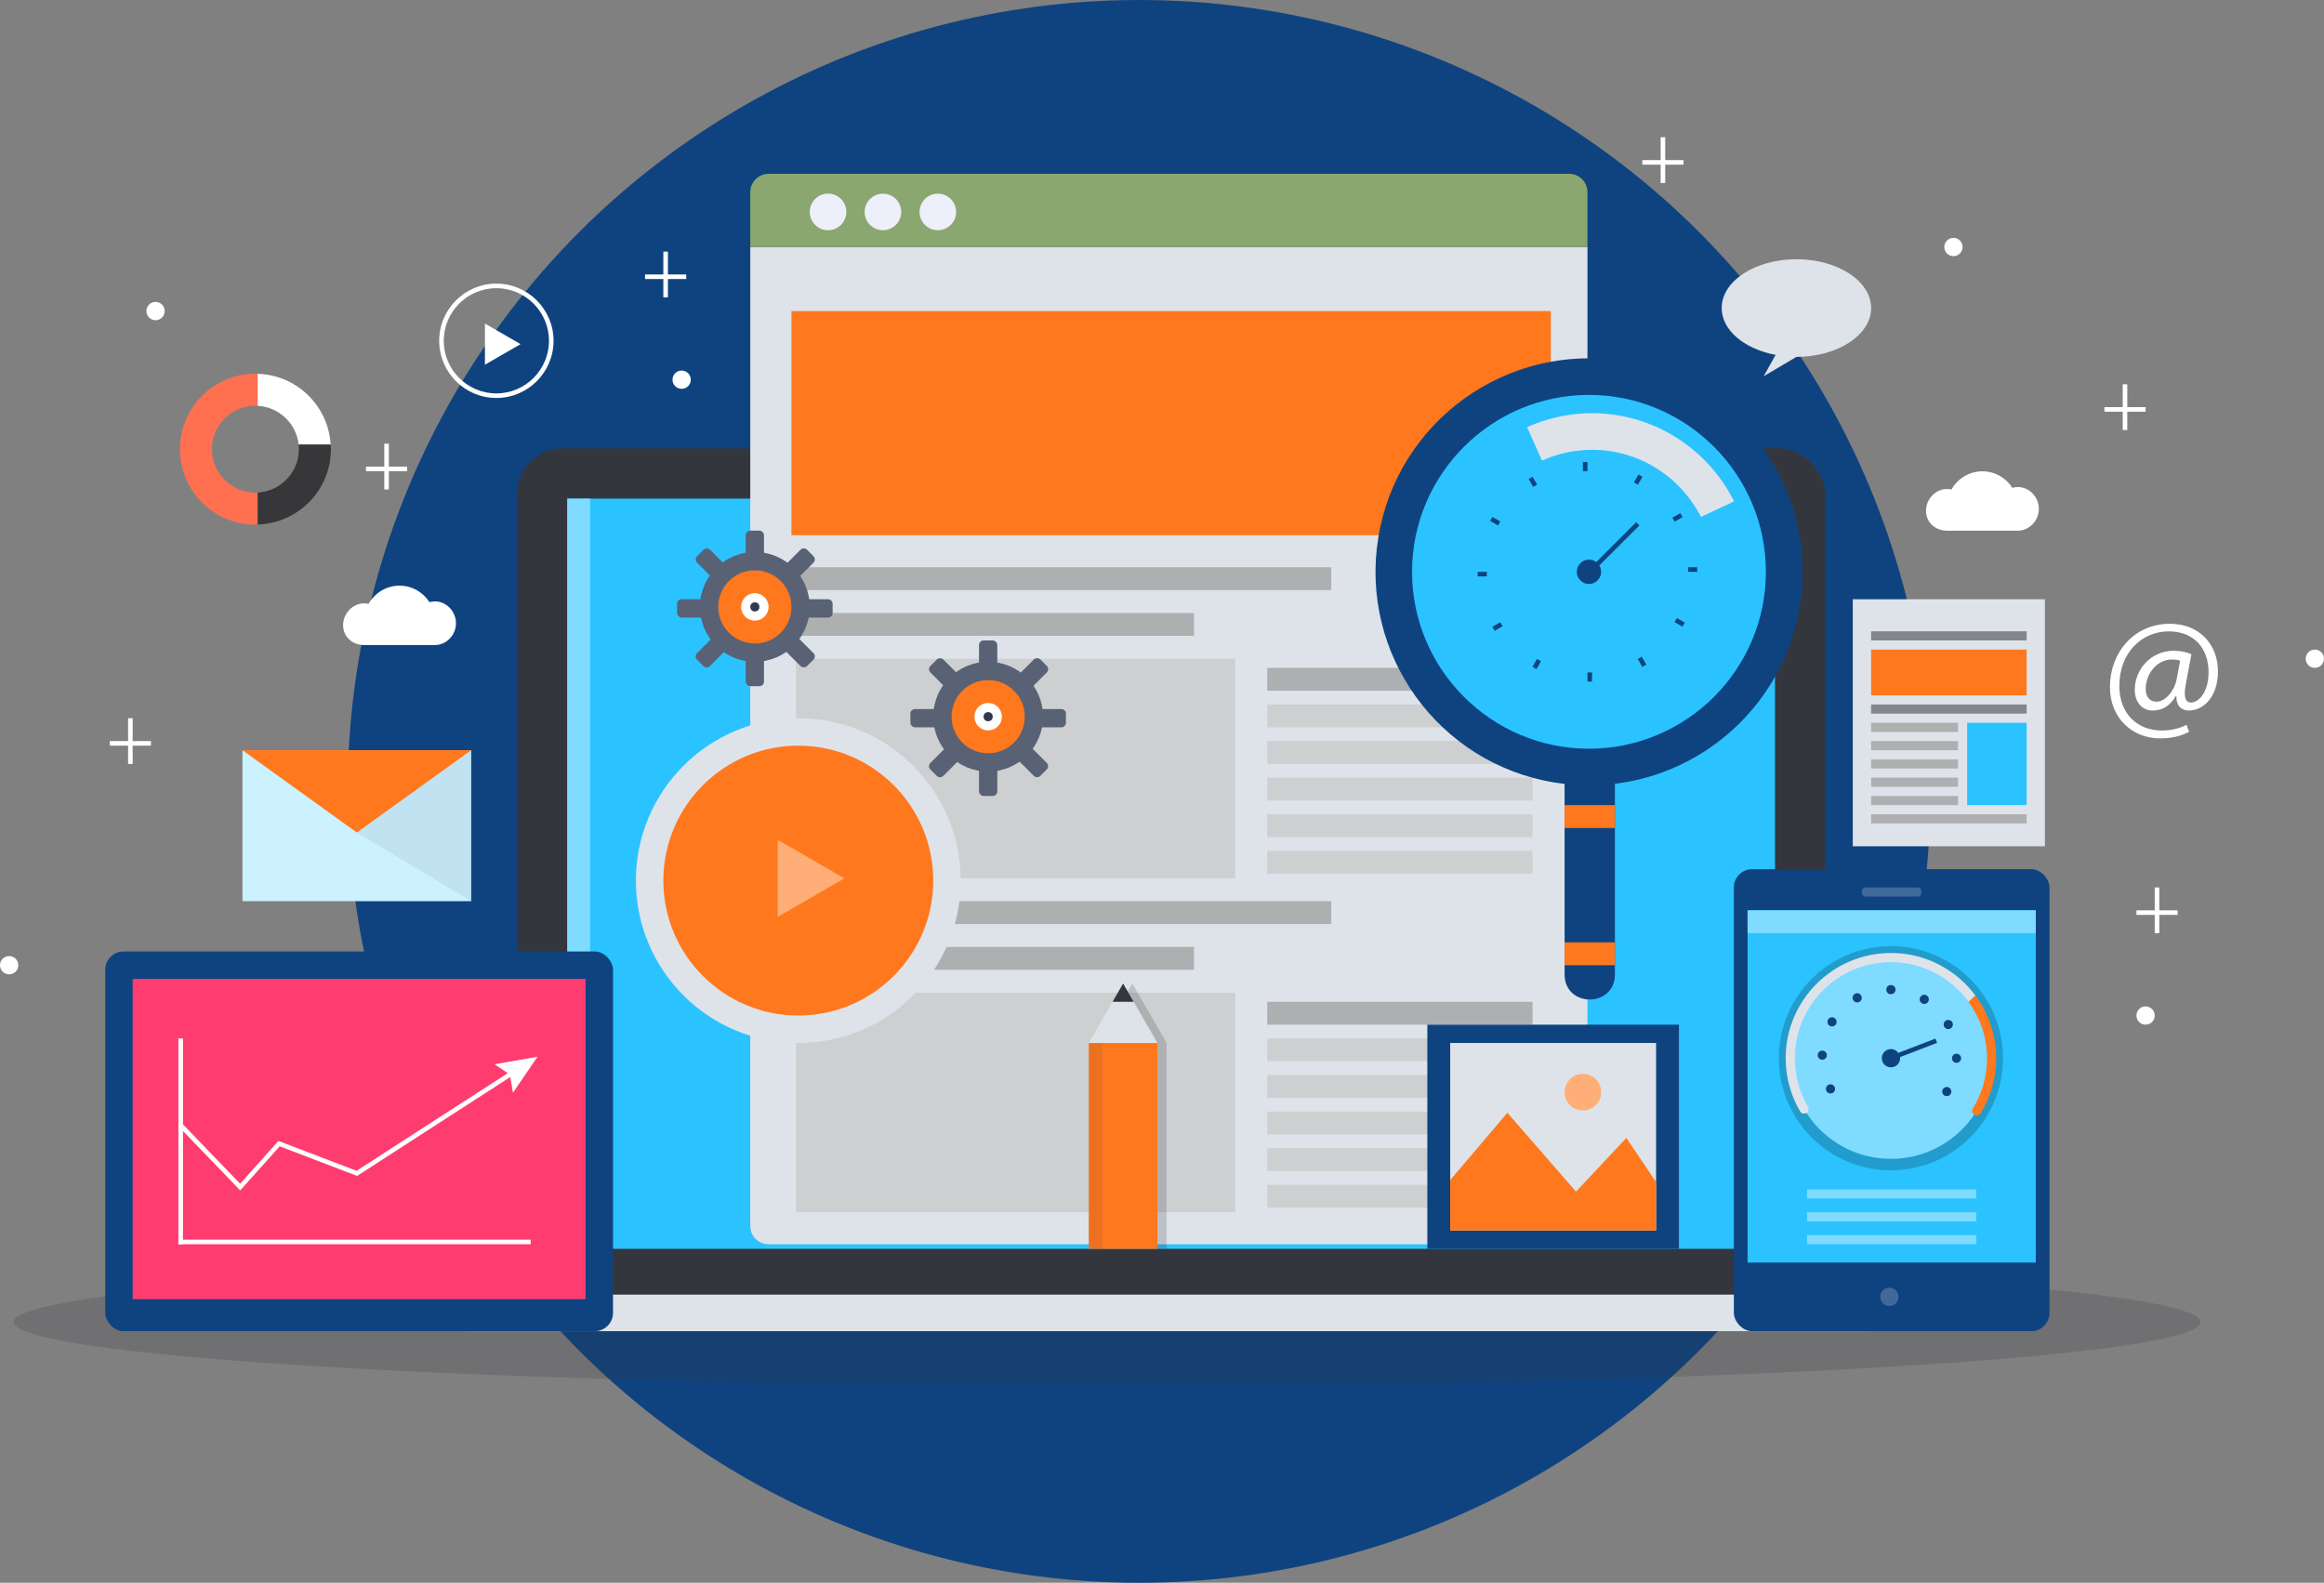 <?xml version="1.0" encoding="UTF-8"?>
<svg xmlns="http://www.w3.org/2000/svg" viewBox="0 0 508 346">
  <rect x="0" y="0" width="508" height="346" fill="#808080" stroke="none"/>
  <defs>
    <style>
      .cls-1 {
        fill: #3f6999;
      }

      .cls-2 {
        fill: #2f3a51;
      }

      .cls-3 {
        fill: #ffae77;
      }

      .cls-4 {
        fill: #cecfd0;
      }

      .cls-5 {
        fill: #7fdbff;
      }

      .cls-6 {
        fill: #2ac3ff;
      }

      .cls-7 {
        fill: #89a76e;
      }

      .cls-8, .cls-9, .cls-10 {
        fill: #34363d;
      }

      .cls-8, .cls-10, .cls-11 {
        mix-blend-mode: multiply;
      }

      .cls-8, .cls-11 {
        opacity: .1;
      }

      .cls-12 {
        fill: #fff;
      }

      .cls-13 {
        fill: #dee3ea;
      }

      .cls-14 {
        fill: #ff3c6f;
      }

      .cls-15 {
        fill: #edeffa;
      }

      .cls-16, .cls-11 {
        fill: #596174;
      }

      .cls-17 {
        isolation: isolate;
      }

      .cls-18, .cls-10 {
        opacity: .2;
      }

      .cls-19 {
        fill: #aeafb1;
      }

      .cls-20 {
        fill: #85868b;
      }

      .cls-21 {
        fill: #ccf1ff;
      }

      .cls-22 {
        fill: #0f4380;
      }

      .cls-23 {
        fill: #ff7051;
      }

      .cls-24 {
        fill: #373739;
      }

      .cls-25 {
        fill: #ff781d;
      }
    </style>
  </defs>
  <g class="cls-17">
    <g id="Ebene_2">
      <g id="Design__x26__Icons">
        <g>
          <circle class="cls-22" cx="249" cy="173" r="173"></circle>
          <g>
            <ellipse class="cls-10" cx="242" cy="289" rx="239" ry="14"></ellipse>
            <rect class="cls-9" x="113" y="98" width="286" height="186" rx="10" ry="10"></rect>
            <rect class="cls-6" x="124" y="109" width="264" height="164"></rect>
            <rect class="cls-5" x="124" y="109" width="5" height="164"></rect>
            <path class="cls-13" d="M98,283v4c0,2.21,1.79,4,4,4h307c2.21,0,4-1.79,4-4v-4H98Z"></path>
            <path class="cls-13" d="M164,54v214c0,2.21,1.79,4,4,4h175c2.21,0,4-1.79,4-4V54h-183Z"></path>
            <path class="cls-7" d="M347,42c0-2.21-1.79-4-4-4h-175c-2.21,0-4,1.79-4,4v12h183v-12Z"></path>
            <g>
              <circle class="cls-15" cx="205" cy="46.33" r="4"></circle>
              <circle class="cls-15" cx="193" cy="46.33" r="4"></circle>
              <circle class="cls-15" cx="181" cy="46.33" r="4"></circle>
            </g>
            <rect class="cls-25" x="173" y="68" width="166" height="49"></rect>
            <rect class="cls-19" x="174" y="124" width="117" height="5"></rect>
            <rect class="cls-19" x="174" y="134" width="87" height="5"></rect>
            <rect class="cls-4" x="174" y="144" width="96" height="48"></rect>
            <g>
              <rect class="cls-4" x="277" y="186" width="58" height="5"></rect>
              <rect class="cls-4" x="277" y="178" width="58" height="5"></rect>
              <rect class="cls-4" x="277" y="170" width="58" height="5"></rect>
              <rect class="cls-4" x="277" y="162" width="58" height="5"></rect>
              <rect class="cls-4" x="277" y="154" width="58" height="5"></rect>
              <rect class="cls-19" x="277" y="146" width="58" height="5"></rect>
            </g>
            <rect class="cls-19" x="174" y="197" width="117" height="5"></rect>
            <rect class="cls-19" x="174" y="207" width="87" height="5"></rect>
            <rect class="cls-4" x="174" y="217" width="96" height="48"></rect>
            <g>
              <rect class="cls-4" x="277" y="259" width="58" height="5"></rect>
              <rect class="cls-4" x="277" y="251" width="58" height="5"></rect>
              <rect class="cls-4" x="277" y="243" width="58" height="5"></rect>
              <rect class="cls-4" x="277" y="235" width="58" height="5"></rect>
              <rect class="cls-4" x="277" y="227" width="58" height="5"></rect>
              <rect class="cls-19" x="277" y="219" width="58" height="5"></rect>
            </g>
            <path class="cls-22" d="M353,148v65c0,7.33-11,7.33-11,0v-65h11Z"></path>
            <circle class="cls-22" cx="347.33" cy="125" r="46.67" transform="translate(168.31 447.82) rotate(-80.78)"></circle>
            <path class="cls-6" d="M347.33,163.67c-21.32,0-38.67-17.35-38.67-38.67s17.35-38.67,38.67-38.67,38.67,17.35,38.67,38.67-17.35,38.67-38.67,38.67Z"></path>
            <path class="cls-22" d="M347.33,127.67c-1.45,0-2.67-1.22-2.67-2.67s1.22-2.67,2.67-2.67,2.67,1.22,2.67,2.67-1.22,2.67-2.67,2.67Z"></path>
            <path class="cls-13" d="M348,98.33c10.39,0,19.4,5.98,23.8,14.67l7.24-3.4c-5.68-11.41-17.46-19.27-31.05-19.27-5.06,0-9.86,1.1-14.19,3.05l3.27,7.3c3.34-1.5,7.03-2.35,10.92-2.35Z"></path>
            <rect class="cls-22" x="345.93" y="119" width="14.14" height="1" transform="translate(18.89 284.61) rotate(-45)"></rect>
            <g>
              <rect class="cls-22" x="346" y="101" width="1" height="2"></rect>
              <rect class="cls-22" x="334.57" y="104.33" width="1" height="2" transform="translate(-7.77 181.65) rotate(-30)"></rect>
              <rect class="cls-22" x="326.33" y="112.93" width="1" height="2" transform="translate(64.72 339.97) rotate(-59.99)"></rect>
              <rect class="cls-22" x="323" y="125" width="2" height="1"></rect>
              <rect class="cls-22" x="326.33" y="136.43" width="2" height="1" transform="translate(-24.62 181.98) rotate(-29.99)"></rect>
              <rect class="cls-22" x="334.93" y="144.67" width="2" height="1" transform="translate(42.15 363.39) rotate(-59.98)"></rect>
              <rect class="cls-22" x="347" y="147" width="1" height="2"></rect>
              <rect class="cls-22" x="358.43" y="143.67" width="1" height="2" transform="translate(-24.25 198.85) rotate(-30)"></rect>
              <rect class="cls-22" x="366.67" y="135.07" width="1" height="2" transform="translate(65.82 386.1) rotate(-60.02)"></rect>
              <rect class="cls-22" x="369" y="124" width="2" height="1"></rect>
              <rect class="cls-22" x="365.67" y="112.57" width="2" height="1" transform="translate(-7.42 198.45) rotate(-29.99)"></rect>
              <rect class="cls-22" x="357.07" y="104.33" width="2" height="1" transform="translate(88.4 362.67) rotate(-60.03)"></rect>
            </g>
            <rect class="cls-25" x="342" y="176" width="11" height="5"></rect>
            <rect class="cls-25" x="342" y="206" width="11" height="5"></rect>
            <rect class="cls-22" x="23" y="208" width="111" height="83" rx="4" ry="4"></rect>
            <rect class="cls-14" x="29" y="214" width="99" height="70"></rect>
            <polygon class="cls-12" points="108.12 232.65 111 234.6 77.94 255.94 60.86 249.41 52.49 258.77 39.86 245.65 39.14 246.35 52.51 260.23 61.14 250.59 78.06 257.06 111.54 235.44 112.13 238.87 117.5 231 108.12 232.65"></polygon>
            <rect class="cls-12" x="39" y="227" width="1" height="45"></rect>
            <rect class="cls-12" x="39" y="271" width="77" height="1"></rect>
            <circle class="cls-13" cx="174.5" cy="192.5" r="35.5"></circle>
            <path class="cls-25" d="M174.5,222c-16.27,0-29.5-13.23-29.5-29.5s13.23-29.5,29.5-29.5,29.5,13.23,29.5,29.5-13.23,29.5-29.5,29.5Z"></path>
            <polygon class="cls-3" points="170 200.44 170 183.59 184.59 192.01 170 200.44"></polygon>
            <rect class="cls-22" x="312" y="224" width="55" height="49"></rect>
            <rect class="cls-13" x="317" y="228" width="45" height="41"></rect>
            <polygon class="cls-25" points="362 258.41 362 269 317 269 317 257.97 329.5 243.25 344.5 260.5 355.5 248.75 362 258.41"></polygon>
            <circle class="cls-3" cx="346" cy="238.75" r="4"></circle>
            <g>
              <circle class="cls-16" cx="216" cy="156.67" r="12"></circle>
              <circle class="cls-25" cx="216" cy="156.67" r="8"></circle>
              <circle class="cls-12" cx="216" cy="156.67" r="3"></circle>
              <circle class="cls-2" cx="216" cy="156.67" r="1"></circle>
              <g>
                <rect class="cls-16" x="214" y="140" width="4" height="8" rx="1" ry="1"></rect>
                <rect class="cls-16" x="204.9" y="143.7" width="4" height="8" rx="1" ry="1" transform="translate(-43.85 189.48) rotate(-44.98)"></rect>
                <rect class="cls-16" x="199" y="155" width="8" height="4" rx="1" ry="1"></rect>
                <path class="cls-16" d="M203.9,164.08h6c.55,0,1,.45,1,1v2c0,.55-.45,1-1,1h-6c-.55,0-1-.45-1-1v-2c0-.55.45-1,1-1Z" transform="translate(-56.84 194.95) rotate(-45)"></path>
                <rect class="cls-16" x="214" y="166" width="4" height="8" rx="1" ry="1"></rect>
                <path class="cls-16" d="M224.29,162.08h2c.55,0,1,.45,1,1v6c0,.55-.45,1-1,1h-2c-.55,0-1-.45-1-1v-6c0-.55.45-1,1-1Z" transform="translate(-51.46 207.94) rotate(-45)"></path>
                <path class="cls-16" d="M226,155h6c.55,0,1,.45,1,1v2c0,.55-.45,1-1,1h-6c-.55,0-1-.45-1-1v-2c0-.55.45-1,1-1Z"></path>
                <path class="cls-16" d="M222.28,145.7h6c.55,0,1,.45,1,1v2c0,.55-.45,1-1,1h-6c-.55,0-1-.45-1-1v-2c0-.55.45-1,1-1Z" transform="translate(-38.45 202.56) rotate(-45)"></path>
              </g>
            </g>
            <g>
              <circle class="cls-16" cx="165" cy="132.67" r="12"></circle>
              <circle class="cls-25" cx="165" cy="132.67" r="8"></circle>
              <circle class="cls-12" cx="165" cy="132.67" r="3"></circle>
              <circle class="cls-2" cx="165" cy="132.67" r="1"></circle>
              <g>
                <rect class="cls-16" x="163" y="116" width="4" height="8" rx="1" ry="1"></rect>
                <rect class="cls-16" x="153.9" y="119.7" width="4" height="8" rx="1" ry="1" transform="translate(-41.81 146.41) rotate(-44.98)"></rect>
                <rect class="cls-16" x="148" y="131" width="8" height="4" rx="1" ry="1"></rect>
                <path class="cls-16" d="M152.9,140.08h6c.55,0,1,.45,1,1v2c0,.55-.45,1-1,1h-6c-.55,0-1-.45-1-1v-2c0-.55.45-1,1-1Z" transform="translate(-54.81 151.85) rotate(-45)"></path>
                <rect class="cls-16" x="163" y="142" width="4" height="8" rx="1" ry="1"></rect>
                <rect class="cls-16" x="172.29" y="138.08" width="4" height="8" rx="1" ry="1" transform="translate(-49.42 164.85) rotate(-45)"></rect>
                <path class="cls-16" d="M175,131h6c.55,0,1,.45,1,1v2c0,.55-.45,1-1,1h-6c-.55,0-1-.45-1-1v-2c0-.55.45-1,1-1Z"></path>
                <path class="cls-16" d="M171.28,121.7h6c.55,0,1,.45,1,1v2c0,.55-.45,1-1,1h-6c-.55,0-1-.45-1-1v-2c0-.55.45-1,1-1Z" transform="translate(-36.42 159.47) rotate(-45)"></path>
              </g>
            </g>
            <rect class="cls-22" x="379" y="190" width="69" height="101" rx="4" ry="4"></rect>
            <rect class="cls-6" x="382" y="199" width="63" height="77"></rect>
            <rect class="cls-5" x="382" y="199" width="63" height="5"></rect>
            <g>
              <rect class="cls-21" x="53" y="164" width="50" height="33"></rect>
              <polygon class="cls-25" points="78 182 53 164 78 164 103 164 78 182"></polygon>
              <polygon class="cls-11" points="78 182 103 197 103 164 78 182"></polygon>
            </g>
            <g>
              <circle class="cls-18" cx="413.33" cy="231.33" r="24.5"></circle>
              <circle class="cls-5" cx="413.33" cy="231.33" r="22"></circle>
              <circle class="cls-22" cx="413.33" cy="216.33" r="1"></circle>
              <path class="cls-22" d="M406.46,219c-.48.28-1.09.11-1.37-.37-.28-.48-.11-1.09.37-1.37.48-.28,1.09-.11,1.37.37.28.48.11,1.09-.37,1.37Z"></path>
              <path class="cls-22" d="M401.33,223.88c-.28.48-.89.64-1.37.37-.48-.28-.64-.89-.37-1.37.28-.48.89-.64,1.37-.37.48.28.64.89.37,1.37Z"></path>
              <path class="cls-22" d="M399.33,230.66c0,.55-.45,1-1,1-.55,0-1-.45-1-1,0-.55.45-1,1-1s1,.45,1,1Z"></path>
              <path class="cls-22" d="M400.99,237.54c.28.48.11,1.09-.36,1.37-.48.27-1.09.11-1.37-.37-.28-.48-.11-1.09.37-1.37.48-.28,1.09-.11,1.36.37Z"></path>
              <path class="cls-22" d="M424.67,238.12c.28-.48.89-.64,1.37-.37.48.28.64.89.37,1.37-.28.48-.89.64-1.37.37-.48-.28-.64-.89-.37-1.37Z"></path>
              <path class="cls-22" d="M426.67,231.34c0-.55.45-1,1-1,.55,0,1,.45,1,1,0,.55-.45,1-1,1-.55,0-1-.45-1-1Z"></path>
              <path class="cls-22" d="M425,224.46c-.28-.48-.11-1.09.37-1.37.48-.27,1.09-.11,1.37.37.28.48.11,1.09-.37,1.37-.48.28-1.09.11-1.37-.37Z"></path>
              <path class="cls-22" d="M420.12,219.33c-.48-.28-.64-.89-.37-1.37.28-.48.89-.64,1.37-.37.48.27.64.89.37,1.37-.28.48-.89.64-1.37.37Z"></path>
              <g>
                <path class="cls-13" d="M413.33,208.33c-12.68,0-23,10.32-23,23,0,4.09,1.09,8.11,3.15,11.62.28.48.89.64,1.37.36.48-.28.64-.89.36-1.37-1.88-3.2-2.87-6.87-2.87-10.61,0-11.58,9.42-21,21-21,6.96,0,13.13,3.42,16.95,8.65l1.53-1.33c-4.19-5.65-10.92-9.33-18.48-9.33Z"></path>
                <path class="cls-25" d="M430.29,218.99c2.53,3.47,4.05,7.73,4.05,12.35,0,3.88-1.07,7.67-3.08,10.96-.29.47-.14,1.09.33,1.38.16.1.34.15.52.15.34,0,.66-.17.85-.48,2.21-3.6,3.38-7.75,3.38-12,0-5.12-1.68-9.85-4.52-13.67l-1.53,1.33Z"></path>
              </g>
              <path class="cls-22" d="M423.43,227.97l-.36-.93-8.12,3.12c-.36-.5-.95-.83-1.61-.83-1.1,0-2,.9-2,2s.9,2,2,2,2-.9,2-2c0-.08-.01-.16-.02-.24l8.12-3.12Z"></path>
            </g>
            <rect class="cls-5" x="395" y="260" width="37" height="2"></rect>
            <rect class="cls-5" x="395" y="265" width="37" height="2"></rect>
            <rect class="cls-5" x="395" y="270" width="37" height="2"></rect>
            <circle class="cls-1" cx="413" cy="283.5" r="2"></circle>
            <rect class="cls-1" x="407" y="194" width="13" height="2" rx=".75" ry=".75"></rect>
            <g>
              <rect class="cls-13" x="405" y="131" width="42" height="54"></rect>
              <rect class="cls-20" x="409" y="138" width="34" height="2"></rect>
              <rect class="cls-20" x="409" y="154" width="34" height="2"></rect>
              <rect class="cls-19" x="409" y="178" width="34" height="2"></rect>
              <rect class="cls-19" x="409" y="174" width="19" height="2"></rect>
              <rect class="cls-19" x="409" y="170" width="19" height="2"></rect>
              <rect class="cls-19" x="409" y="166" width="19" height="2"></rect>
              <rect class="cls-19" x="409" y="162" width="19" height="2"></rect>
              <rect class="cls-19" x="409" y="158" width="19" height="2"></rect>
              <rect class="cls-25" x="409" y="142" width="34" height="10"></rect>
              <rect class="cls-6" x="430" y="158" width="13" height="18"></rect>
            </g>
            <path class="cls-12" d="M95.08,131.47c-.42,0-.82.06-1.21.17-1.37-2.17-3.78-3.61-6.54-3.61-2.91,0-5.44,1.61-6.76,3.98-.32-.07-.64-.11-.98-.11-2.53,0-4.59,2.23-4.59,4.77s2.05,4.34,4.59,4.34h15.49c2.53,0,4.59-2.23,4.59-4.77s-2.05-4.77-4.59-4.77Z"></path>
            <path class="cls-12" d="M441.08,106.47c-.42,0-.82.06-1.21.17-1.37-2.17-3.78-3.61-6.54-3.61-2.91,0-5.44,1.61-6.76,3.98-.32-.07-.64-.11-.98-.11-2.53,0-4.59,2.23-4.59,4.77s2.05,4.34,4.59,4.34h15.49c2.53,0,4.59-2.23,4.59-4.77s-2.05-4.77-4.59-4.77Z"></path>
            <g>
              <path class="cls-12" d="M108.5,87c-6.89,0-12.5-5.61-12.5-12.5s5.61-12.5,12.5-12.5,12.5,5.61,12.5,12.5-5.61,12.5-12.5,12.5ZM108.5,63c-6.34,0-11.5,5.16-11.5,11.5s5.16,11.5,11.5,11.5,11.5-5.16,11.5-11.5-5.16-11.5-11.5-11.5Z"></path>
              <polygon class="cls-12" points="106 79.73 106 70.73 113.79 75.23 106 79.73"></polygon>
            </g>
            <path class="cls-12" d="M478.53,159.97c-1.98,1.04-4,1.44-6.41,1.44-5.9,0-10.91-4.32-10.91-11.23,0-7.41,5.15-13.82,13.14-13.82,6.26,0,10.47,4.39,10.47,10.4,0,5.4-3.02,8.57-6.41,8.57-1.44,0-2.77-.97-2.66-3.17h-.14c-1.26,2.12-2.91,3.17-5.08,3.17s-3.89-1.69-3.89-4.54c0-4.46,3.53-8.53,8.53-8.53,1.55,0,2.91.32,3.85.76l-1.22,6.52c-.54,2.74-.11,4,1.08,4.03,1.83.04,3.89-2.41,3.89-6.59,0-5.22-3.13-8.96-8.71-8.96-5.87,0-10.8,4.64-10.8,11.95,0,6.01,3.92,9.72,9.25,9.72,2.05,0,3.96-.43,5.43-1.26l.58,1.55ZM476.55,144.42c-.36-.11-.97-.25-1.8-.25-3.17,0-5.72,2.99-5.72,6.48,0,1.58.79,2.74,2.37,2.74,2.09,0,4-2.66,4.39-4.9l.76-4.07Z"></path>
            <g>
              <path class="cls-23" d="M46.33,98.19c0-5.24,4.26-9.5,9.5-9.5.17,0,.33.02.5.03v-7c-.17,0-.33-.03-.5-.03-9.11,0-16.5,7.39-16.5,16.5s7.39,16.5,16.5,16.5c.17,0,.33-.02.5-.03v-7c-.17,0-.33.03-.5.03-5.24,0-9.5-4.26-9.5-9.5Z"></path>
              <path class="cls-12" d="M56.33,81.72v7c4.67.25,8.46,3.87,8.95,8.47h7c-.51-8.48-7.41-15.22-15.95-15.47Z"></path>
              <path class="cls-24" d="M65.28,97.19c.03.33.05.66.05,1,0,5.07-4,9.21-9,9.47v7c8.88-.27,16-7.53,16-16.47,0-.34-.03-.67-.05-1h-7Z"></path>
            </g>
            <path class="cls-13" d="M392.67,56.67c-9.02,0-16.33,4.78-16.33,10.67,0,4.86,4.98,8.95,11.79,10.24l-2.62,4.68,7.17-4.25c9.02,0,16.33-4.78,16.33-10.67s-7.31-10.67-16.33-10.67Z"></path>
            <polygon class="cls-10" points="249.81 219 247.5 215 245.19 219 240 228 240 273 255 273 255 228 249.81 219"></polygon>
            <rect class="cls-25" x="238" y="228" width="15" height="45"></rect>
            <rect class="cls-8" x="238" y="228" width="3" height="45"></rect>
            <polygon class="cls-13" points="253 228 238 228 243.19 219 245.5 215 247.81 219 253 228"></polygon>
            <polygon class="cls-9" points="247.81 219 243.19 219 245.5 215 247.81 219"></polygon>
          </g>
          <polygon class="cls-12" points="150 60 146 60 146 55 145 55 145 60 141 60 141 61 145 61 145 65 146 65 146 61 150 61 150 60"></polygon>
          <polygon class="cls-12" points="368 35 364 35 364 30 363 30 363 35 359 35 359 36 363 36 363 40 364 40 364 36 368 36 368 35"></polygon>
          <polygon class="cls-12" points="469 89 465 89 465 84 464 84 464 89 460 89 460 90 464 90 464 94 465 94 465 90 469 90 469 89"></polygon>
          <polygon class="cls-12" points="33 162 29 162 29 157 28 157 28 162 24 162 24 163 28 163 28 167 29 167 29 163 33 163 33 162"></polygon>
          <polygon class="cls-12" points="476 199 472 199 472 194 471 194 471 199 467 199 467 200 471 200 471 204 472 204 472 200 476 200 476 199"></polygon>
          <polygon class="cls-12" points="89 102 85 102 85 97 84 97 84 102 80 102 80 103 84 103 84 107 85 107 85 103 89 103 89 102"></polygon>
          <circle class="cls-12" cx="34" cy="68" r="2"></circle>
          <circle class="cls-12" cx="427" cy="54" r="2"></circle>
          <circle class="cls-12" cx="506" cy="144" r="2"></circle>
          <circle class="cls-12" cx="149" cy="83" r="2"></circle>
          <circle class="cls-12" cx="2" cy="211" r="2"></circle>
          <circle class="cls-12" cx="469" cy="222" r="2"></circle>
        </g>
      </g>
    </g>
  </g>
</svg>
